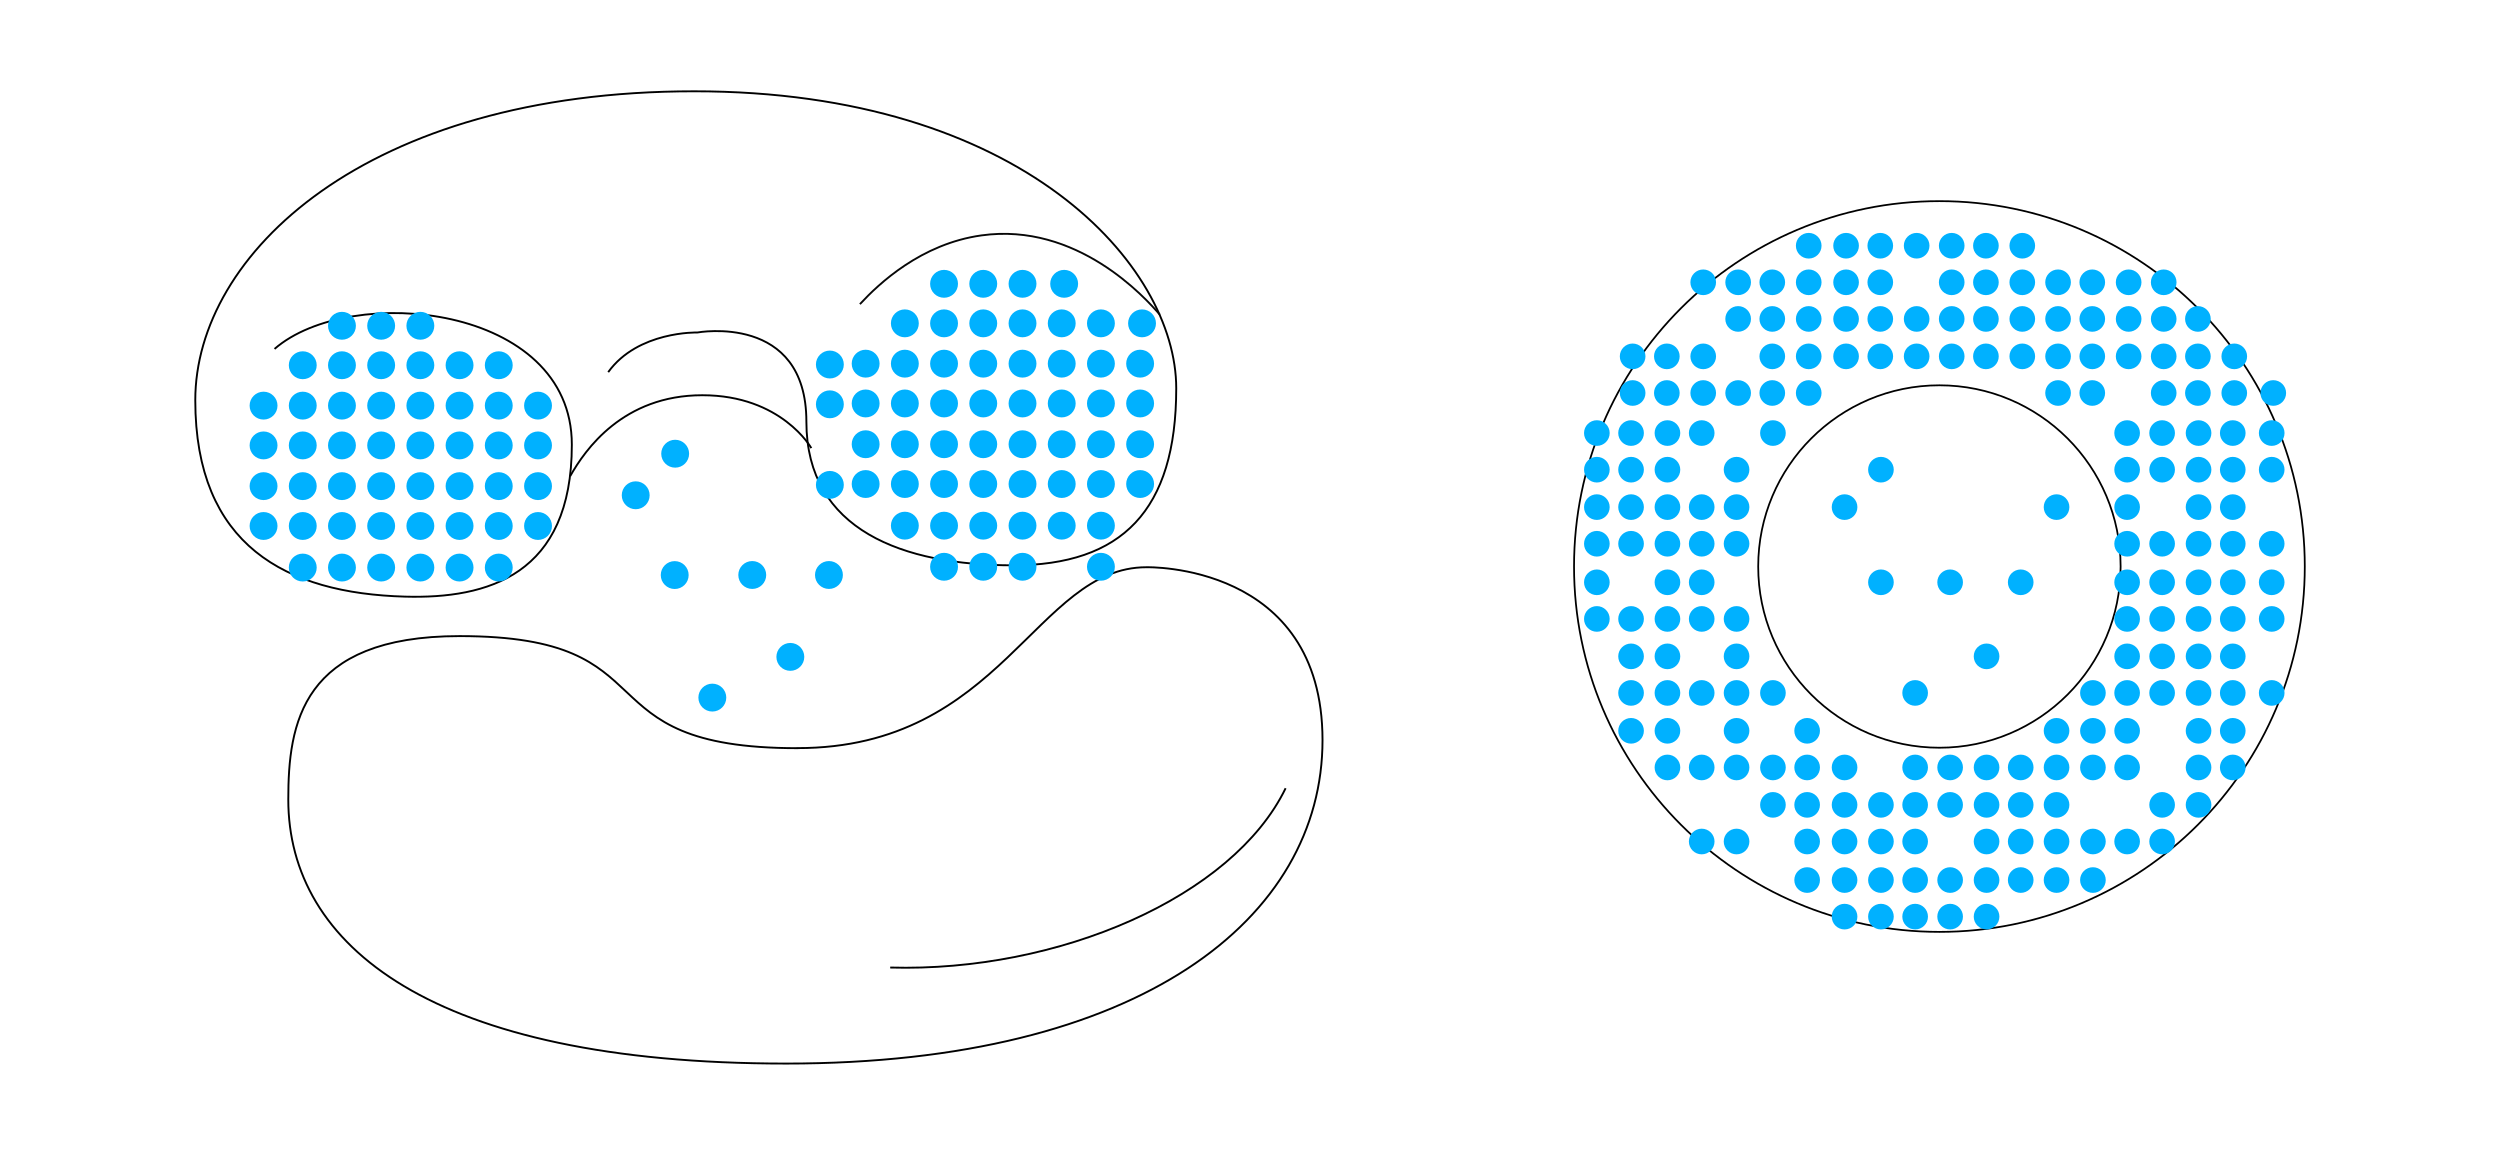 <?xml version="1.0" encoding="UTF-8"?> <svg xmlns="http://www.w3.org/2000/svg" id="Ebene_2" data-name="Ebene 2" viewBox="0 0 380.09 175.58"><defs><style> .cls-1 { fill: #00b1ff; stroke-width: 0px; } .cls-2 { stroke-width: .27px; } .cls-2, .cls-3 { stroke: #000; } .cls-2, .cls-3, .cls-4 { fill: none; stroke-miterlimit: 10; } .cls-3, .cls-4 { stroke-width: .29px; } .cls-4 { stroke: #070707; } </style></defs><path class="cls-2" d="M294.86,30.58c-30.68,0-55.55,24.87-55.55,55.55s24.87,55.55,55.55,55.55,55.55-24.87,55.55-55.55-24.87-55.55-55.55-55.55ZM294.86,113.68c-15.22,0-27.55-12.34-27.55-27.55s12.34-27.55,27.55-27.55,27.55,12.34,27.55,27.55-12.34,27.55-27.55,27.55h0Z"></path><path class="cls-3" d="M41.74,53.05c11.55-10.05,45.2-6.78,45.2,14.56,0,19.84-12.81,23.45-25.36,23.1-18.08-.5-31.89-7.78-31.89-29.88S55.55,13.88,105.53,13.88s73.3,26.56,73.3,45.15-8.27,26.92-24.84,26.92-31.39-5.27-31.39-21.84-16.57-13.56-16.57-13.56c0,0-9.04-.25-13.56,6.03"></path><path class="cls-3" d="M86.69,72.39c2.26-4.02,8.04-12.3,20.09-12.3s16.57,8.04,16.57,8.04"></path><path class="cls-3" d="M121.23,113.75c-33.59,0-18.5-17.04-51.36-17.04-24.1,0-26.04,13.39-26.04,24.83,0,22.15,21.66,40.16,75.7,40.16s81.54-22.15,81.54-49.17-26.78-26.29-26.78-26.29c-16.79,0-21.91,27.5-53.06,27.5h0Z"></path><path class="cls-3" d="M135.34,147.1c25.56.73,52.09-10.71,60.12-27.26"></path><g><circle class="cls-1" cx="40.07" cy="61.67" r="2.12"></circle><circle class="cls-1" cx="40.07" cy="67.72" r="2.12"></circle><circle class="cls-1" cx="40.07" cy="73.91" r="2.12"></circle><circle class="cls-1" cx="40.07" cy="79.97" r="2.12"></circle></g><g><circle class="cls-1" cx="46.03" cy="61.67" r="2.12"></circle><circle class="cls-1" cx="46.03" cy="67.72" r="2.12"></circle><circle class="cls-1" cx="46.03" cy="73.91" r="2.12"></circle><circle class="cls-1" cx="46.03" cy="79.97" r="2.12"></circle></g><g><circle class="cls-1" cx="51.99" cy="61.67" r="2.12"></circle><circle class="cls-1" cx="51.99" cy="67.72" r="2.12"></circle><circle class="cls-1" cx="51.99" cy="73.91" r="2.12"></circle><circle class="cls-1" cx="51.99" cy="79.97" r="2.12"></circle></g><g><circle class="cls-1" cx="57.95" cy="61.67" r="2.12"></circle><circle class="cls-1" cx="57.95" cy="67.72" r="2.12"></circle><circle class="cls-1" cx="57.95" cy="73.91" r="2.12"></circle><circle class="cls-1" cx="57.95" cy="79.97" r="2.12"></circle></g><g><circle class="cls-1" cx="242.78" cy="65.84" r="1.95"></circle><circle class="cls-1" cx="242.78" cy="71.41" r="1.95"></circle><circle class="cls-1" cx="242.78" cy="77.1" r="1.95"></circle><circle class="cls-1" cx="242.78" cy="82.67" r="1.95"></circle></g><g><circle class="cls-1" cx="247.98" cy="65.84" r="1.95"></circle><circle class="cls-1" cx="247.98" cy="71.41" r="1.95"></circle><circle class="cls-1" cx="247.98" cy="77.1" r="1.95"></circle><circle class="cls-1" cx="247.98" cy="82.67" r="1.95"></circle></g><g><circle class="cls-1" cx="253.51" cy="65.84" r="1.95"></circle><circle class="cls-1" cx="253.51" cy="71.41" r="1.95"></circle><circle class="cls-1" cx="253.51" cy="77.1" r="1.95"></circle><circle class="cls-1" cx="253.51" cy="82.67" r="1.95"></circle></g><g><circle class="cls-1" cx="258.72" cy="65.84" r="1.95"></circle><circle class="cls-1" cx="258.72" cy="77.1" r="1.95"></circle><circle class="cls-1" cx="258.72" cy="82.67" r="1.95"></circle></g><g><circle class="cls-1" cx="242.78" cy="88.53" r="1.95"></circle><circle class="cls-1" cx="242.78" cy="94.1" r="1.95"></circle></g><g><circle class="cls-1" cx="247.98" cy="94.1" r="1.95"></circle><circle class="cls-1" cx="247.98" cy="99.79" r="1.95"></circle><circle class="cls-1" cx="247.98" cy="105.35" r="1.95"></circle></g><g><circle class="cls-1" cx="253.51" cy="88.53" r="1.95"></circle><circle class="cls-1" cx="253.51" cy="94.1" r="1.95"></circle><circle class="cls-1" cx="253.51" cy="99.79" r="1.95"></circle><circle class="cls-1" cx="253.51" cy="105.35" r="1.95"></circle></g><g><circle class="cls-1" cx="258.72" cy="88.53" r="1.95"></circle><circle class="cls-1" cx="258.72" cy="94.1" r="1.95"></circle><circle class="cls-1" cx="258.72" cy="105.35" r="1.95"></circle></g><circle class="cls-1" cx="247.98" cy="111.11" r="1.95"></circle><g><circle class="cls-1" cx="253.51" cy="111.11" r="1.95"></circle><circle class="cls-1" cx="253.51" cy="116.68" r="1.95"></circle></g><g><circle class="cls-1" cx="258.72" cy="116.68" r="1.95"></circle><circle class="cls-1" cx="258.72" cy="127.94" r="1.95"></circle></g><g><circle class="cls-1" cx="248.22" cy="54.18" r="1.95"></circle><circle class="cls-1" cx="248.22" cy="59.75" r="1.95"></circle></g><g><circle class="cls-1" cx="253.42" cy="54.18" r="1.95"></circle><circle class="cls-1" cx="253.42" cy="59.75" r="1.95"></circle></g><g><circle class="cls-1" cx="258.95" cy="42.92" r="1.95"></circle><circle class="cls-1" cx="258.95" cy="54.18" r="1.95"></circle><circle class="cls-1" cx="258.95" cy="59.75" r="1.95"></circle></g><g><circle class="cls-1" cx="264.02" cy="71.41" r="1.95"></circle><circle class="cls-1" cx="264.02" cy="77.1" r="1.95"></circle><circle class="cls-1" cx="264.02" cy="82.67" r="1.95"></circle></g><circle class="cls-1" cx="269.55" cy="65.84" r="1.95"></circle><g><circle class="cls-1" cx="264.02" cy="94.1" r="1.95"></circle><circle class="cls-1" cx="264.02" cy="99.79" r="1.95"></circle><circle class="cls-1" cx="264.02" cy="105.35" r="1.95"></circle></g><circle class="cls-1" cx="269.55" cy="105.35" r="1.95"></circle><g><circle class="cls-1" cx="264.02" cy="111.11" r="1.95"></circle><circle class="cls-1" cx="264.02" cy="116.68" r="1.95"></circle><circle class="cls-1" cx="264.02" cy="127.94" r="1.95"></circle></g><g><circle class="cls-1" cx="269.55" cy="116.68" r="1.95"></circle><circle class="cls-1" cx="269.55" cy="122.37" r="1.95"></circle></g><g><circle class="cls-1" cx="274.75" cy="111.11" r="1.95"></circle><circle class="cls-1" cx="274.75" cy="116.68" r="1.95"></circle><circle class="cls-1" cx="274.75" cy="122.37" r="1.95"></circle><circle class="cls-1" cx="274.75" cy="127.94" r="1.95"></circle></g><circle class="cls-1" cx="274.75" cy="133.8" r="1.95"></circle><g><circle class="cls-1" cx="264.26" cy="42.92" r="1.95"></circle><circle class="cls-1" cx="264.26" cy="48.49" r="1.95"></circle><circle class="cls-1" cx="264.26" cy="59.75" r="1.95"></circle></g><g><circle class="cls-1" cx="269.45" cy="42.92" r="1.95"></circle><circle class="cls-1" cx="269.45" cy="48.49" r="1.95"></circle><circle class="cls-1" cx="269.45" cy="54.18" r="1.95"></circle><circle class="cls-1" cx="269.45" cy="59.75" r="1.95"></circle></g><g><circle class="cls-1" cx="274.99" cy="42.92" r="1.95"></circle><circle class="cls-1" cx="274.99" cy="48.49" r="1.95"></circle><circle class="cls-1" cx="274.99" cy="54.18" r="1.95"></circle><circle class="cls-1" cx="274.99" cy="59.75" r="1.95"></circle></g><circle class="cls-1" cx="280.44" cy="77.1" r="1.95"></circle><circle class="cls-1" cx="285.97" cy="71.41" r="1.95"></circle><circle class="cls-1" cx="285.97" cy="88.53" r="1.95"></circle><circle class="cls-1" cx="291.17" cy="105.35" r="1.95"></circle><g><circle class="cls-1" cx="280.44" cy="116.68" r="1.95"></circle><circle class="cls-1" cx="280.44" cy="122.37" r="1.95"></circle><circle class="cls-1" cx="280.44" cy="127.94" r="1.95"></circle></g><g><circle class="cls-1" cx="285.97" cy="122.37" r="1.95"></circle><circle class="cls-1" cx="285.97" cy="127.94" r="1.95"></circle></g><g><circle class="cls-1" cx="291.17" cy="116.68" r="1.95"></circle><circle class="cls-1" cx="291.17" cy="122.37" r="1.95"></circle><circle class="cls-1" cx="291.17" cy="127.94" r="1.95"></circle></g><g><circle class="cls-1" cx="280.44" cy="133.8" r="1.95"></circle><circle class="cls-1" cx="280.44" cy="139.36" r="1.95"></circle></g><g><circle class="cls-1" cx="285.97" cy="133.8" r="1.95"></circle><circle class="cls-1" cx="285.97" cy="139.36" r="1.95"></circle></g><g><circle class="cls-1" cx="291.17" cy="133.8" r="1.95"></circle><circle class="cls-1" cx="291.17" cy="139.36" r="1.95"></circle></g><g><circle class="cls-1" cx="280.67" cy="42.92" r="1.95"></circle><circle class="cls-1" cx="280.67" cy="48.49" r="1.95"></circle><circle class="cls-1" cx="280.67" cy="54.18" r="1.95"></circle></g><g><circle class="cls-1" cx="285.87" cy="42.92" r="1.95"></circle><circle class="cls-1" cx="285.87" cy="48.49" r="1.95"></circle><circle class="cls-1" cx="285.87" cy="54.18" r="1.95"></circle></g><g><circle class="cls-1" cx="291.4" cy="48.49" r="1.95"></circle><circle class="cls-1" cx="291.4" cy="54.18" r="1.95"></circle></g><circle class="cls-1" cx="296.49" cy="88.53" r="1.95"></circle><circle class="cls-1" cx="302.03" cy="99.79" r="1.95"></circle><circle class="cls-1" cx="307.22" cy="88.53" r="1.95"></circle><g><circle class="cls-1" cx="296.49" cy="116.68" r="1.95"></circle><circle class="cls-1" cx="296.49" cy="122.37" r="1.95"></circle></g><g><circle class="cls-1" cx="302.03" cy="116.68" r="1.95"></circle><circle class="cls-1" cx="302.03" cy="122.37" r="1.95"></circle><circle class="cls-1" cx="302.03" cy="127.94" r="1.95"></circle></g><g><circle class="cls-1" cx="307.22" cy="116.68" r="1.95"></circle><circle class="cls-1" cx="307.22" cy="122.37" r="1.95"></circle><circle class="cls-1" cx="307.22" cy="127.94" r="1.95"></circle></g><g><circle class="cls-1" cx="296.49" cy="133.8" r="1.95"></circle><circle class="cls-1" cx="296.49" cy="139.36" r="1.95"></circle></g><g><circle class="cls-1" cx="302.03" cy="133.8" r="1.95"></circle><circle class="cls-1" cx="302.03" cy="139.36" r="1.95"></circle></g><circle class="cls-1" cx="307.22" cy="133.8" r="1.95"></circle><g><circle class="cls-1" cx="296.73" cy="42.92" r="1.95"></circle><circle class="cls-1" cx="296.73" cy="48.49" r="1.95"></circle><circle class="cls-1" cx="296.73" cy="54.18" r="1.95"></circle></g><g><circle class="cls-1" cx="301.93" cy="42.92" r="1.95"></circle><circle class="cls-1" cx="301.93" cy="48.49" r="1.95"></circle><circle class="cls-1" cx="301.93" cy="54.18" r="1.95"></circle></g><g><circle class="cls-1" cx="307.46" cy="42.92" r="1.95"></circle><circle class="cls-1" cx="307.46" cy="48.49" r="1.95"></circle><circle class="cls-1" cx="307.46" cy="54.18" r="1.95"></circle></g><circle class="cls-1" cx="312.67" cy="77.1" r="1.95"></circle><g><circle class="cls-1" cx="323.4" cy="65.84" r="1.95"></circle><circle class="cls-1" cx="323.4" cy="71.41" r="1.95"></circle><circle class="cls-1" cx="323.4" cy="77.1" r="1.95"></circle><circle class="cls-1" cx="323.4" cy="82.67" r="1.95"></circle></g><circle class="cls-1" cx="318.2" cy="105.35" r="1.95"></circle><g><circle class="cls-1" cx="323.4" cy="88.53" r="1.95"></circle><circle class="cls-1" cx="323.4" cy="94.1" r="1.95"></circle><circle class="cls-1" cx="323.4" cy="99.79" r="1.95"></circle><circle class="cls-1" cx="323.4" cy="105.35" r="1.95"></circle></g><g><circle class="cls-1" cx="312.67" cy="111.11" r="1.95"></circle><circle class="cls-1" cx="312.67" cy="116.68" r="1.95"></circle><circle class="cls-1" cx="312.67" cy="122.37" r="1.95"></circle><circle class="cls-1" cx="312.67" cy="127.94" r="1.95"></circle></g><g><circle class="cls-1" cx="318.2" cy="111.11" r="1.95"></circle><circle class="cls-1" cx="318.2" cy="116.68" r="1.95"></circle><circle class="cls-1" cx="318.2" cy="127.94" r="1.95"></circle></g><g><circle class="cls-1" cx="323.4" cy="111.11" r="1.95"></circle><circle class="cls-1" cx="323.4" cy="116.68" r="1.95"></circle><circle class="cls-1" cx="323.4" cy="127.94" r="1.95"></circle></g><circle class="cls-1" cx="312.67" cy="133.8" r="1.95"></circle><circle class="cls-1" cx="318.2" cy="133.8" r="1.95"></circle><g><circle class="cls-1" cx="312.9" cy="42.92" r="1.95"></circle><circle class="cls-1" cx="312.9" cy="48.49" r="1.95"></circle><circle class="cls-1" cx="312.9" cy="54.18" r="1.95"></circle><circle class="cls-1" cx="312.9" cy="59.75" r="1.95"></circle></g><g><circle class="cls-1" cx="318.1" cy="42.92" r="1.95"></circle><circle class="cls-1" cx="318.1" cy="48.49" r="1.95"></circle><circle class="cls-1" cx="318.1" cy="54.18" r="1.95"></circle><circle class="cls-1" cx="318.1" cy="59.75" r="1.95"></circle></g><g><circle class="cls-1" cx="323.63" cy="42.92" r="1.95"></circle><circle class="cls-1" cx="323.63" cy="48.49" r="1.95"></circle><circle class="cls-1" cx="323.63" cy="54.18" r="1.95"></circle></g><g><circle class="cls-1" cx="328.72" cy="65.84" r="1.95"></circle><circle class="cls-1" cx="328.72" cy="71.41" r="1.95"></circle><circle class="cls-1" cx="328.72" cy="82.67" r="1.95"></circle></g><g><circle class="cls-1" cx="334.26" cy="65.84" r="1.95"></circle><circle class="cls-1" cx="334.26" cy="71.41" r="1.95"></circle><circle class="cls-1" cx="334.26" cy="77.1" r="1.95"></circle><circle class="cls-1" cx="334.26" cy="82.67" r="1.95"></circle></g><g><circle class="cls-1" cx="339.46" cy="65.84" r="1.95"></circle><circle class="cls-1" cx="339.46" cy="71.41" r="1.95"></circle><circle class="cls-1" cx="339.46" cy="77.1" r="1.95"></circle><circle class="cls-1" cx="339.46" cy="82.67" r="1.95"></circle></g><g><circle class="cls-1" cx="328.72" cy="88.53" r="1.95"></circle><circle class="cls-1" cx="328.72" cy="94.1" r="1.95"></circle><circle class="cls-1" cx="328.72" cy="99.79" r="1.95"></circle><circle class="cls-1" cx="328.72" cy="105.35" r="1.95"></circle></g><g><circle class="cls-1" cx="334.26" cy="88.53" r="1.95"></circle><circle class="cls-1" cx="334.26" cy="94.1" r="1.95"></circle><circle class="cls-1" cx="334.26" cy="99.79" r="1.95"></circle><circle class="cls-1" cx="334.26" cy="105.35" r="1.95"></circle></g><g><circle class="cls-1" cx="339.46" cy="88.53" r="1.95"></circle><circle class="cls-1" cx="339.46" cy="94.1" r="1.95"></circle><circle class="cls-1" cx="339.46" cy="99.79" r="1.95"></circle><circle class="cls-1" cx="339.46" cy="105.35" r="1.95"></circle></g><g><circle class="cls-1" cx="328.72" cy="122.37" r="1.95"></circle><circle class="cls-1" cx="328.72" cy="127.94" r="1.95"></circle></g><g><circle class="cls-1" cx="334.26" cy="111.11" r="1.95"></circle><circle class="cls-1" cx="334.26" cy="116.68" r="1.95"></circle><circle class="cls-1" cx="334.26" cy="122.37" r="1.95"></circle></g><g><circle class="cls-1" cx="339.46" cy="111.11" r="1.95"></circle><circle class="cls-1" cx="339.46" cy="116.68" r="1.95"></circle></g><g><circle class="cls-1" cx="328.96" cy="42.92" r="1.95"></circle><circle class="cls-1" cx="328.96" cy="48.49" r="1.95"></circle><circle class="cls-1" cx="328.96" cy="54.18" r="1.95"></circle><circle class="cls-1" cx="328.96" cy="59.75" r="1.95"></circle></g><g><circle class="cls-1" cx="334.16" cy="48.49" r="1.95"></circle><circle class="cls-1" cx="334.16" cy="54.18" r="1.95"></circle><circle class="cls-1" cx="334.16" cy="59.75" r="1.95"></circle></g><g><circle class="cls-1" cx="339.69" cy="54.18" r="1.95"></circle><circle class="cls-1" cx="339.69" cy="59.75" r="1.95"></circle></g><g><circle class="cls-1" cx="345.38" cy="65.84" r="1.95"></circle><circle class="cls-1" cx="345.38" cy="71.41" r="1.95"></circle><circle class="cls-1" cx="345.38" cy="82.67" r="1.95"></circle></g><g><circle class="cls-1" cx="345.38" cy="88.53" r="1.95"></circle><circle class="cls-1" cx="345.38" cy="94.1" r="1.95"></circle><circle class="cls-1" cx="345.38" cy="105.35" r="1.95"></circle></g><circle class="cls-1" cx="345.62" cy="59.75" r="1.95"></circle><g><circle class="cls-1" cx="63.91" cy="61.67" r="2.12"></circle><circle class="cls-1" cx="63.91" cy="67.72" r="2.12"></circle><circle class="cls-1" cx="63.91" cy="73.91" r="2.12"></circle><circle class="cls-1" cx="63.91" cy="79.97" r="2.12"></circle></g><g><circle class="cls-1" cx="69.87" cy="61.67" r="2.12"></circle><circle class="cls-1" cx="69.87" cy="67.72" r="2.12"></circle><circle class="cls-1" cx="69.87" cy="73.91" r="2.12"></circle><circle class="cls-1" cx="69.87" cy="79.97" r="2.12"></circle></g><g><circle class="cls-1" cx="75.83" cy="61.67" r="2.12"></circle><circle class="cls-1" cx="46.03" cy="55.53" r="2.12"></circle><circle class="cls-1" cx="51.99" cy="55.53" r="2.12"></circle><circle class="cls-1" cx="57.95" cy="55.53" r="2.12"></circle><circle class="cls-1" cx="63.91" cy="55.53" r="2.12"></circle><circle class="cls-1" cx="51.99" cy="49.53" r="2.12"></circle><circle class="cls-1" cx="57.95" cy="49.53" r="2.12"></circle><circle class="cls-1" cx="63.91" cy="49.53" r="2.12"></circle><circle class="cls-1" cx="69.87" cy="55.53" r="2.12"></circle><circle class="cls-1" cx="75.83" cy="55.53" r="2.12"></circle><circle class="cls-1" cx="75.83" cy="67.72" r="2.12"></circle><circle class="cls-1" cx="75.83" cy="73.91" r="2.12"></circle><circle class="cls-1" cx="75.83" cy="79.97" r="2.12"></circle><circle class="cls-1" cx="46.03" cy="86.29" r="2.12"></circle><circle class="cls-1" cx="51.99" cy="86.29" r="2.12"></circle><circle class="cls-1" cx="57.95" cy="86.29" r="2.12"></circle><circle class="cls-1" cx="63.91" cy="86.29" r="2.12"></circle><circle class="cls-1" cx="69.87" cy="86.29" r="2.12"></circle><circle class="cls-1" cx="75.83" cy="86.29" r="2.12"></circle></g><g><circle class="cls-1" cx="81.8" cy="61.67" r="2.12"></circle><circle class="cls-1" cx="81.8" cy="67.72" r="2.12"></circle><circle class="cls-1" cx="81.8" cy="73.91" r="2.12"></circle><circle class="cls-1" cx="81.8" cy="79.97" r="2.12"></circle></g><g><circle class="cls-1" cx="131.61" cy="55.29" r="2.12"></circle><circle class="cls-1" cx="131.61" cy="61.34" r="2.12"></circle><circle class="cls-1" cx="131.61" cy="67.54" r="2.12"></circle><circle class="cls-1" cx="131.61" cy="73.59" r="2.12"></circle></g><g><circle class="cls-1" cx="126.17" cy="55.42" r="2.12"></circle><circle class="cls-1" cx="126.17" cy="61.47" r="2.12"></circle><circle class="cls-1" cx="126.17" cy="73.72" r="2.12"></circle><circle class="cls-1" cx="102.65" cy="68.98" r="2.12"></circle><circle class="cls-1" cx="102.58" cy="87.43" r="2.12"></circle><circle class="cls-1" cx="114.37" cy="87.42" r="2.12"></circle><circle class="cls-1" cx="126.03" cy="87.42" r="2.12"></circle><circle class="cls-1" cx="120.16" cy="99.87" r="2.12"></circle><circle class="cls-1" cx="108.3" cy="106.06" r="2.12"></circle><circle class="cls-1" cx="96.65" cy="75.3" r="2.12"></circle></g><g><circle class="cls-1" cx="137.57" cy="55.29" r="2.12"></circle><circle class="cls-1" cx="137.57" cy="61.34" r="2.12"></circle><circle class="cls-1" cx="137.57" cy="67.54" r="2.12"></circle><circle class="cls-1" cx="137.57" cy="73.59" r="2.12"></circle></g><g><circle class="cls-1" cx="143.53" cy="55.29" r="2.12"></circle><circle class="cls-1" cx="143.53" cy="61.34" r="2.12"></circle><circle class="cls-1" cx="143.53" cy="67.54" r="2.12"></circle><circle class="cls-1" cx="143.53" cy="73.59" r="2.12"></circle></g><g><circle class="cls-1" cx="149.49" cy="55.29" r="2.12"></circle><circle class="cls-1" cx="149.49" cy="61.34" r="2.12"></circle><circle class="cls-1" cx="149.49" cy="67.54" r="2.12"></circle><circle class="cls-1" cx="149.49" cy="73.59" r="2.12"></circle></g><g><circle class="cls-1" cx="155.46" cy="55.29" r="2.12"></circle><circle class="cls-1" cx="155.46" cy="61.34" r="2.12"></circle><circle class="cls-1" cx="155.46" cy="67.54" r="2.12"></circle><circle class="cls-1" cx="155.46" cy="73.59" r="2.12"></circle></g><g><circle class="cls-1" cx="161.42" cy="55.29" r="2.12"></circle><circle class="cls-1" cx="161.42" cy="61.34" r="2.12"></circle><circle class="cls-1" cx="161.42" cy="67.54" r="2.12"></circle><circle class="cls-1" cx="161.42" cy="73.59" r="2.12"></circle></g><g><circle class="cls-1" cx="167.38" cy="55.29" r="2.12"></circle><circle class="cls-1" cx="137.57" cy="49.16" r="2.12"></circle><circle class="cls-1" cx="143.53" cy="49.16" r="2.12"></circle><circle class="cls-1" cx="149.49" cy="49.16" r="2.12"></circle><circle class="cls-1" cx="155.46" cy="49.16" r="2.12"></circle><circle class="cls-1" cx="143.53" cy="43.15" r="2.12"></circle><circle class="cls-1" cx="149.49" cy="43.15" r="2.12"></circle><circle class="cls-1" cx="155.46" cy="43.15" r="2.12"></circle><circle class="cls-1" cx="161.79" cy="43.15" r="2.12"></circle><circle class="cls-1" cx="161.42" cy="49.16" r="2.12"></circle><circle class="cls-1" cx="167.38" cy="49.16" r="2.12"></circle><circle class="cls-1" cx="173.63" cy="49.16" r="2.12"></circle><circle class="cls-1" cx="167.38" cy="61.34" r="2.12"></circle><circle class="cls-1" cx="167.38" cy="67.54" r="2.12"></circle><circle class="cls-1" cx="167.38" cy="73.59" r="2.12"></circle><circle class="cls-1" cx="137.57" cy="79.92" r="2.12"></circle><circle class="cls-1" cx="143.53" cy="79.92" r="2.12"></circle><circle class="cls-1" cx="149.49" cy="79.92" r="2.12"></circle><circle class="cls-1" cx="155.46" cy="79.92" r="2.12"></circle><circle class="cls-1" cx="161.42" cy="79.92" r="2.12"></circle><circle class="cls-1" cx="167.38" cy="79.92" r="2.12"></circle><circle class="cls-1" cx="143.53" cy="86.17" r="2.12"></circle><circle class="cls-1" cx="149.49" cy="86.17" r="2.12"></circle><circle class="cls-1" cx="155.46" cy="86.17" r="2.12"></circle><circle class="cls-1" cx="167.38" cy="86.17" r="2.12"></circle></g><g><circle class="cls-1" cx="173.34" cy="55.29" r="2.12"></circle><circle class="cls-1" cx="173.34" cy="61.34" r="2.12"></circle><circle class="cls-1" cx="173.34" cy="67.54" r="2.12"></circle><circle class="cls-1" cx="173.34" cy="73.59" r="2.12"></circle></g><circle class="cls-1" cx="274.99" cy="37.36" r="1.95"></circle><circle class="cls-1" cx="280.67" cy="37.36" r="1.95"></circle><circle class="cls-1" cx="285.87" cy="37.36" r="1.95"></circle><circle class="cls-1" cx="291.4" cy="37.36" r="1.95"></circle><circle class="cls-1" cx="296.73" cy="37.36" r="1.95"></circle><circle class="cls-1" cx="301.93" cy="37.36" r="1.95"></circle><circle class="cls-1" cx="307.46" cy="37.36" r="1.95"></circle><path class="cls-4" d="M130.74,46.24c2.88-3.12,9.31-9.17,18.47-10.45,14.53-2.03,24.91,9.47,27.13,12.06"></path></svg> 